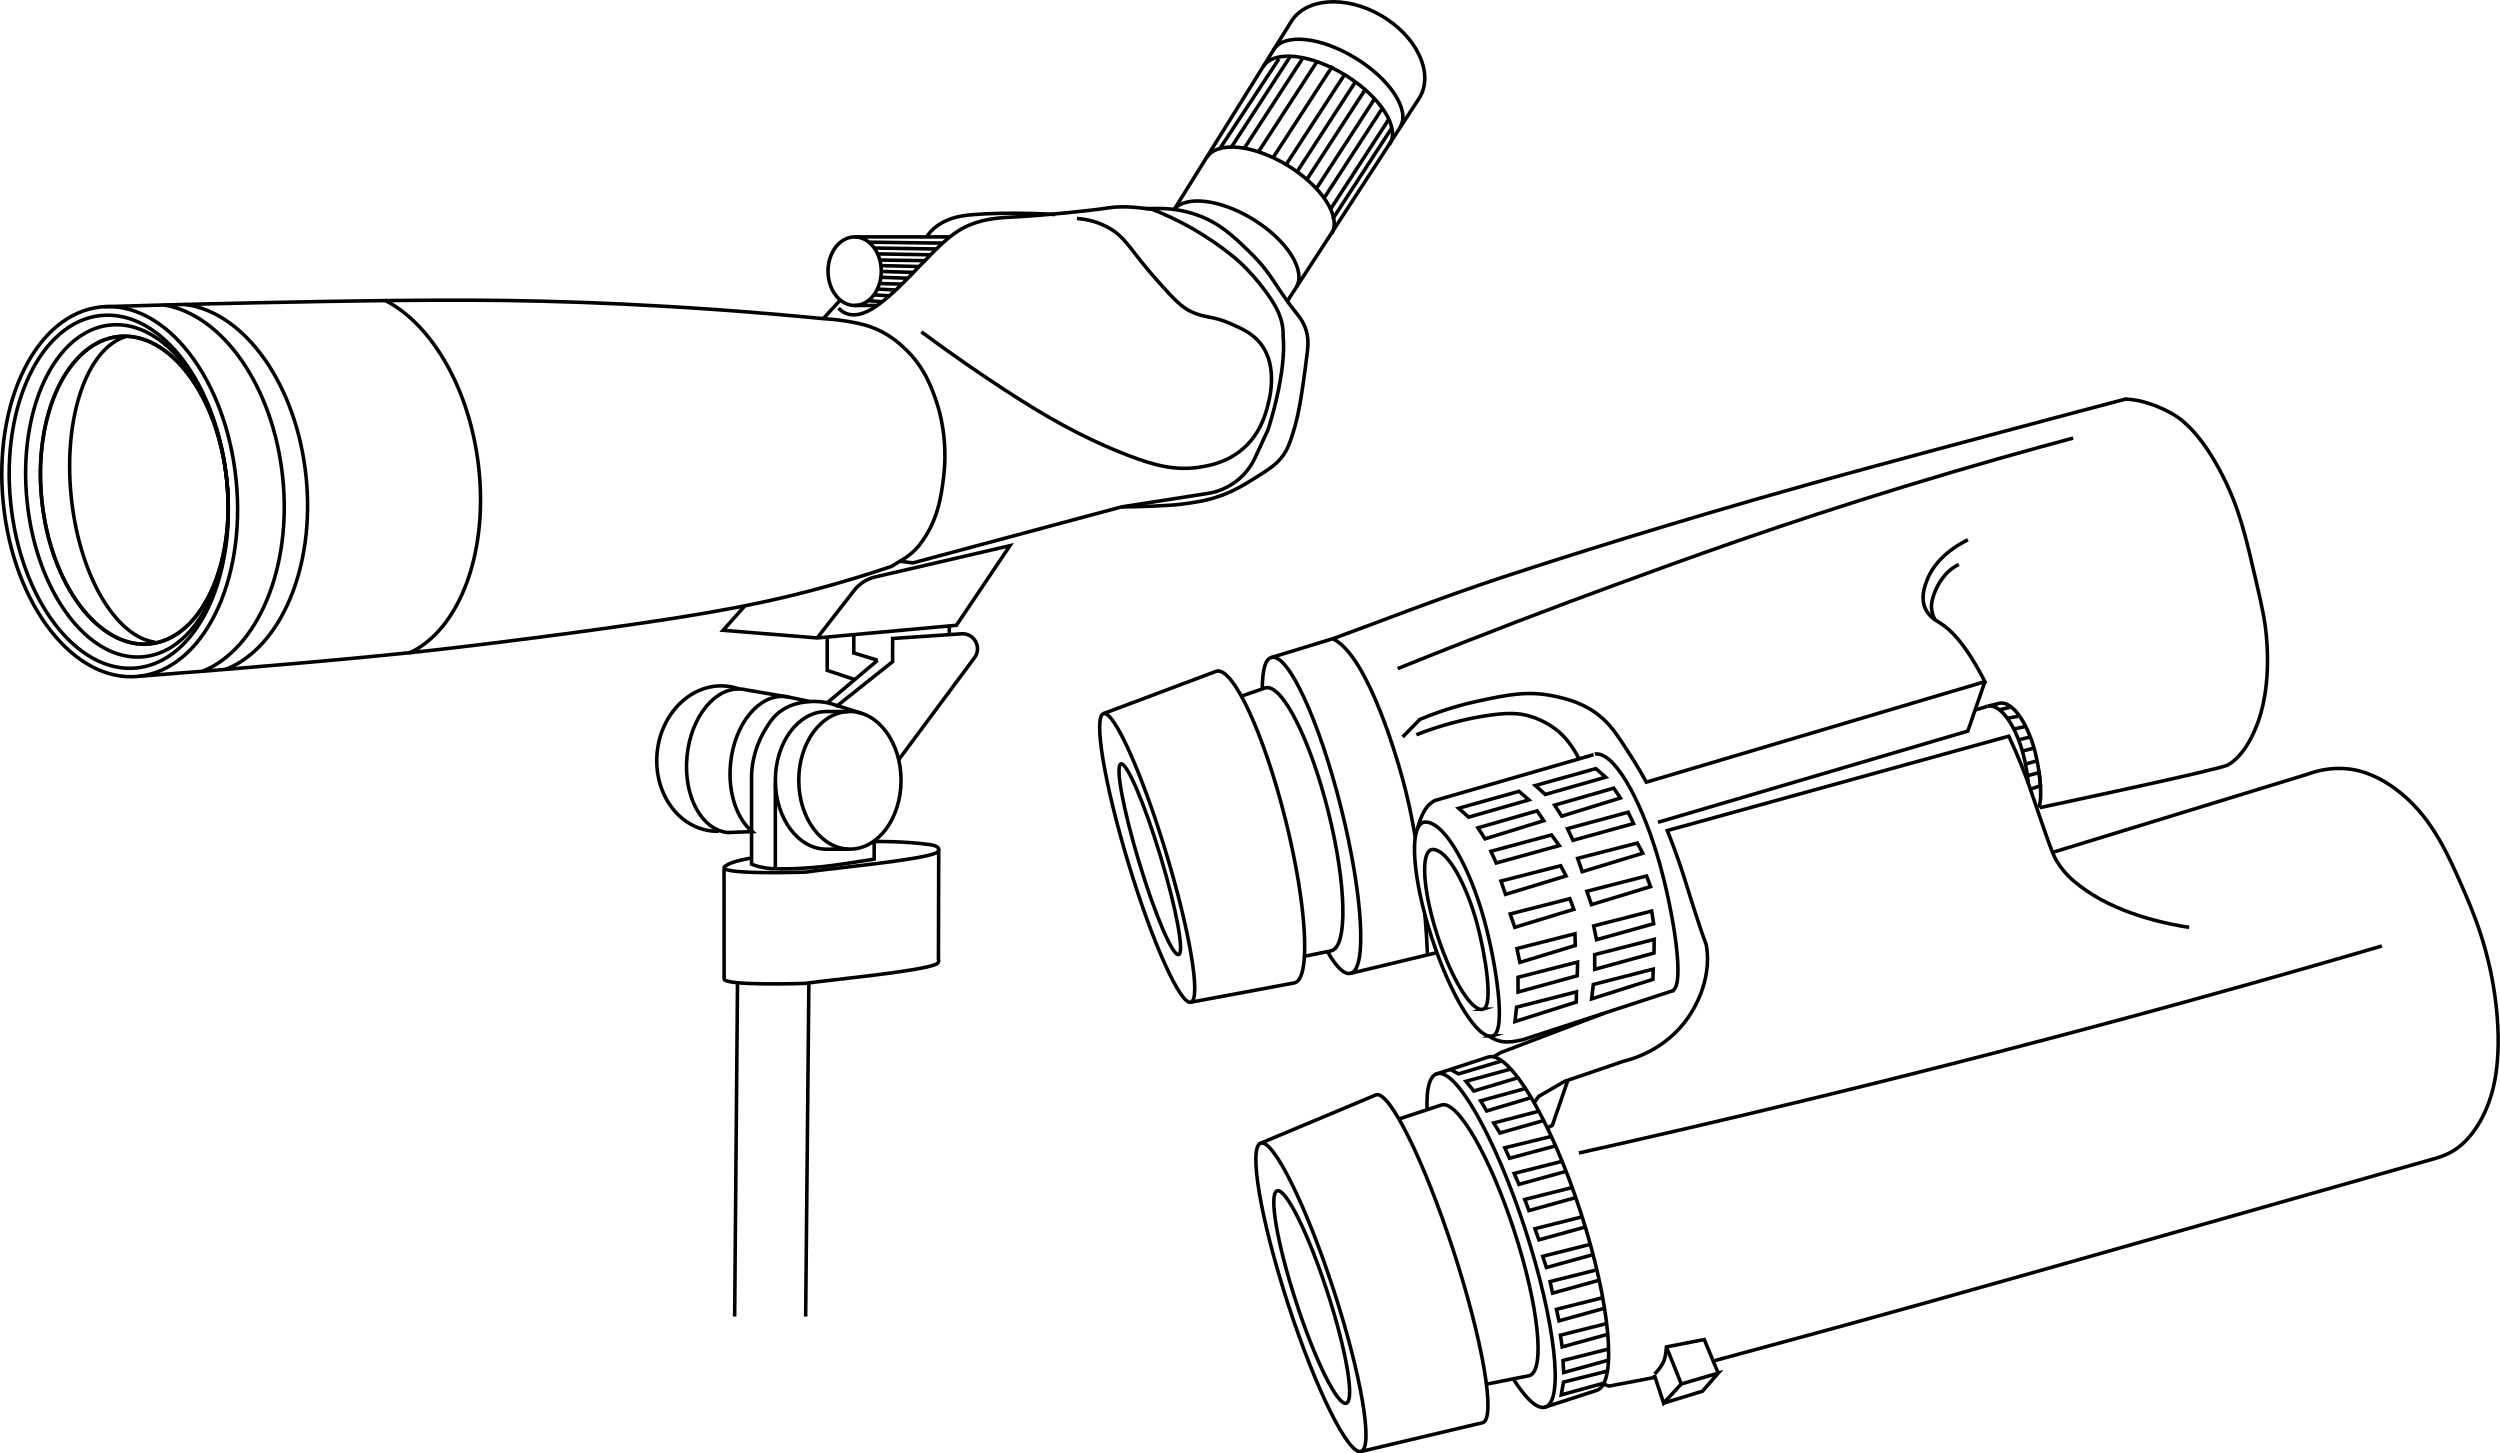 <?xml version="1.0" encoding="UTF-8"?>
<svg xmlns="http://www.w3.org/2000/svg" id="Capa_2" data-name="Capa 2" viewBox="0 0 700.61 407.31">
  <defs>
    <style> .cls-1 { fill: none; stroke: #000; stroke-miterlimit: 10; } </style>
  </defs>
  <g id="Capa_1-2" data-name="Capa 1">
    <g>
      <line class="cls-1" x1="206.68" y1="275.45" x2="205.88" y2="368.95"></line>
      <line class="cls-1" x1="226.68" y1="275.45" x2="225.78" y2="368.95"></line>
      <path class="cls-1" d="M210.25,240.47c-.47.23-4.66.67-6.92,2.17-4.03,2.67,22.36,1.77,22.36,1.77,6.75-1,32.41-3.35,36.75-5.42.45-.21,1.82-1.77-1.87-2.29-6.62-.93-15.33-.96-15.92-.82"></path>
      <path class="cls-1" d="M202.91,243.47l.02,30.77c-.7,2.15,22.77,1.35,22.77,1.35,6.75-1,32.41-3.35,36.75-5.42.26-.12.84-.71.54-1.28l.08-30.93"></path>
      <ellipse class="cls-1" cx="238.18" cy="218.68" rx="14.33" ry="19.29"></ellipse>
      <path class="cls-1" d="M237.74,199.4h-6.12c-7.92,0-14.33,8.63-14.33,19.29s6.42,19.29,14.33,19.29h6.12"></path>
      <path class="cls-1" d="M204.26,233.33c-.1,0-.19-.01-.29-.02-7.39-.71-12.52-10.29-11.44-21.39s7.94-19.51,15.33-18.8c.46.04.92.12,1.36.24l11.98,2.03"></path>
      <path class="cls-1" d="M207.13,193.07c-1.14-.4-2.33-.67-3.57-.78-9.63-.93-18.32,7.4-19.4,18.62-1.08,11.21,5.84,21.06,15.47,21.99.6.06,1.2.08,1.79.07"></path>
      <path class="cls-1" d="M203.97,233.31l6.84-.25c-4.32-3.61-6.87-10.93-6.08-19.06,1.07-11.1,7.94-19.51,15.33-18.8.67.06,7.04,1.42,7.04,1.42"></path>
      <path class="cls-1" d="M244.98,235.66v5.11c-4.43.73-8.24,1.29-11.23,1.7-7.78,1.08-14.81,1.11-17.44.96-2.61-.15-4.73-.89-4.73-.89-.42-.15-.75-.28-.96-.37v-23.5c0-.28-.01-.72,0-1.26.17-6.61,2.91-11.42,3.69-12.71,1.33-2.2,2.41-3.99,4.66-5.54,2.96-2.05,6.03-2.37,7.54-2.51,2.53-.24,4.63.11,5.99.44l8.97,2.8"></path>
      <line class="cls-1" x1="217.28" y1="219.38" x2="217.28" y2="243.47"></line>
      <path class="cls-1" d="M251.86,212.9l21.24-28.59c2.14-2.87-.08-6.93-3.65-6.69l-19.3,1.31v6.5l-15.89,12.64"></path>
      <polyline class="cls-1" points="231.82 196.96 245.95 185.04 245.95 185.04"></polyline>
      <path class="cls-1" d="M229.02,178.78l10.32-13.28c1.5-1.93,3.61-3.28,5.99-3.83l37.7-8.75-15,22.31-39.01,3.55-26.38-2.14,5.99-6.72"></path>
      <polyline class="cls-1" points="231.82 178.52 231.82 187.87 239.54 190.45"></polyline>
      <polyline class="cls-1" points="239.27 177.85 239.27 182.99 245.95 185.04"></polyline>
      <line class="cls-1" x1="266.03" y1="175.42" x2="266.03" y2="177.85"></line>
      <ellipse class="cls-1" cx="33.55" cy="137.78" rx="32.79" ry="52.03" transform="translate(-13.71 4.08) rotate(-5.78)"></ellipse>
      <path class="cls-1" d="M45.92,85.46c16.42,2.68,30.73,22.83,33.33,48.57,2.58,25.5-7.19,47.93-22.49,54.1"></path>
      <path class="cls-1" d="M51.78,85.31c16.68,2.06,31.37,22.36,34.01,48.42,2.58,25.49-7.25,47.9-22.6,53.88"></path>
      <path class="cls-1" d="M107.77,84.11c12.56,6.28,23.14,23.38,26.1,44.61,3.53,25.29-4.93,47.92-19.34,54.36"></path>
      <ellipse class="cls-1" cx="35.57" cy="137.57" rx="28.14" ry="46.72" transform="translate(-13.67 4.28) rotate(-5.78)"></ellipse>
      <ellipse class="cls-1" cx="37.63" cy="137.37" rx="26.07" ry="43.29" transform="translate(-13.64 4.49) rotate(-5.78)"></ellipse>
      <ellipse class="cls-1" cx="37.63" cy="137.37" rx="26.07" ry="43.29" transform="translate(-13.64 4.49) rotate(-5.78)"></ellipse>
      <path class="cls-1" d="M43.49,179.98c-11.07-1.44-21.3-18.77-23.54-40.82-2.26-22.3,4.47-41.51,15.24-44.83"></path>
      <ellipse class="cls-1" cx="33.28" cy="137.81" rx="30.45" ry="49.64" transform="translate(-13.71 4.05) rotate(-5.78)"></ellipse>
      <path class="cls-1" d="M29.16,85.95c7.18-.22,17.47-.52,29.84-.81,11.51-.27,48.45-1.13,73.74-1.01,23.32.1,56.37,1.12,97.98,5.17,1.43.07,3.42.23,5.76.59,1.95.3,4.87.76,7.68,1.77,4.92,1.78,8.09,4.76,9.61,6.21,5.52,5.29,7.55,11.31,8.87,15.37.64,1.96,3.11,10.06,1.77,20.69-.65,5.13-1.56,12.34-6.95,19.06-2.41,3.01-5.87,4.55-7.68,5.76-3.2,1.08-8.09,2.68-14.1,4.43-19.92,5.81-36.85,8.8-64.67,12.71-26.81,3.76-47.15,6.04-49.95,6.35-19.29,2.15-50.59,4.86-82.27,7.29"></path>
      <path class="cls-1" d="M252.21,157.29l3.61.46,57.59-15.46c.54-.15,1.09-.27,1.64-.36l23.39-3.64c5.83-.91,10.82-4.67,13.29-10.02l3.68-7.96c5.5-17.71,4.17-25.98,4.17-25.98.01-.31.03-.77,0-1.33-.16-3.49-1.54-6.29-3.1-8.72-4.64-7.23-10.2-11.82-10.2-11.82-8.52-7.04-16.31-10.97-23.28-13.76"></path>
      <path class="cls-1" d="M314.35,142.06c4.45,0,13.58-.34,16.56-.74,4.07-.54,7.14-.95,11.08-2.36,3.97-1.42,6.6-3.06,9.75-5.02,4.04-2.52,6.14-3.86,7.98-6.5,1-1.43,1.61-2.82,2.66-6.21,1.18-3.8,2.2-7.87,3.99-22.61.18-1.5.46-4-.59-6.8-.69-1.83-1.65-3.03-2.07-3.55-6.81-8.5-6.92-11.26-13.6-17.73-4.51-4.37-8.34-8.09-14.78-10.34-3.84-1.35-7.26-1.7-9.61-1.77h-4.81"></path>
      <line class="cls-1" x1="230.72" y1="89.3" x2="235.45" y2="84.12"></line>
      <ellipse class="cls-1" cx="239.51" cy="76" rx="7.46" ry="9.61"></ellipse>
      <path class="cls-1" d="M235,86.34c.4.44,1.08,1.07,2.07,1.48,2.11.87,4.2.14,5.02-.15,5.05-1.76,12.27-9.64,15.66-13.15,6.25-6.46,9.47-9.73,14.48-11.67,4.22-1.64,8.04-1.84,12.41-2.07,8.17-.43,21.21-1.77,25.86-2.51,4.71-.76,9.81.08,12.48.42"></path>
      <line class="cls-1" x1="239.51" y1="85.6" x2="245.87" y2="85.6"></line>
      <line class="cls-1" x1="239.51" y1="66.39" x2="266.2" y2="66.39"></line>
      <path class="cls-1" d="M259.68,66.39c.77-1.2,2.33-3.13,5.5-4.56,2.81-1.27,5.78-1.66,11-1.9,4.75-.22,11.42-.33,19.56.19"></path>
      <path class="cls-1" d="M329.07,58.69l32.61-52.37c3.98-6.89,15.31-7.79,25.31-2.01,10,5.78,14.89,16.04,10.91,22.93l-37.14,57.15"></path>
      <path class="cls-1" d="M356.93,13.93c2.87-4.69,13.14-3.65,22.93,2.34,9.79,5.99,15.4,14.65,12.53,19.34"></path>
      <path class="cls-1" d="M354.03,18.68c2.87-4.69,13.14-3.65,22.93,2.34,9.79,5.99,15.4,14.65,12.53,19.34"></path>
      <path class="cls-1" d="M338.16,44.17c2.87-4.69,13.03-3.71,22.69,2.2,9.66,5.91,15.17,14.5,12.3,19.2"></path>
      <path class="cls-1" d="M329.03,58.65c3.39-3.93,12.96-2.8,22.07,2.77,9.58,5.86,15.03,14.42,12.16,19.11"></path>
      <line class="cls-1" x1="358.4" y1="16.51" x2="341.88" y2="41.61"></line>
      <line class="cls-1" x1="361.63" y1="15.74" x2="345.11" y2="41.2"></line>
      <line class="cls-1" x1="365.19" y1="16.14" x2="348.67" y2="41.61"></line>
      <line class="cls-1" x1="369.27" y1="16.98" x2="352.75" y2="42.44"></line>
      <line class="cls-1" x1="373.45" y1="18.47" x2="356.93" y2="43.93"></line>
      <line class="cls-1" x1="377" y1="20.59" x2="360.48" y2="46.05"></line>
      <line class="cls-1" x1="379.88" y1="22.88" x2="363.36" y2="48.35"></line>
      <line class="cls-1" x1="382.57" y1="25.12" x2="366.05" y2="50.58"></line>
      <line class="cls-1" x1="385.26" y1="27.63" x2="368.74" y2="53.09"></line>
      <line class="cls-1" x1="387.43" y1="30.28" x2="370.91" y2="55.74"></line>
      <line class="cls-1" x1="389.27" y1="33.32" x2="372.76" y2="58.79"></line>
      <line class="cls-1" x1="389.97" y1="35.96" x2="373.45" y2="61.42"></line>
      <path class="cls-1" d="M258.2,92.99c9.4,6.97,17.47,12.42,23.35,16.26,10.63,6.93,21.32,13.28,34.88,18.47,6.62,2.53,12.95,4.42,20.39,3.1,2.59-.46,7.56-1.4,11.97-5.47,4.17-3.84,5.54-8.35,6.21-10.64.65-2.25,3.45-11.88-1.77-18.47-2.29-2.89-5.34-4.21-8.57-5.62-5.04-2.19-6.88-1.42-10.79-3.25-2.85-1.34-4.95-3.62-9.01-8.13-8.24-9.13-9.19-12.81-14.63-15.66-3.29-1.73-6.44-2.21-8.42-2.36"></path>
      <line class="cls-1" x1="243.49" y1="67.87" x2="264.17" y2="68.13"></line>
      <line class="cls-1" x1="244.88" y1="69.51" x2="262.44" y2="69.77"></line>
      <line class="cls-1" x1="245.87" y1="71.15" x2="260.92" y2="71.41"></line>
      <line class="cls-1" x1="246.59" y1="72.88" x2="259.44" y2="73.05"></line>
      <line class="cls-1" x1="246.59" y1="74.43" x2="257.76" y2="74.69"></line>
      <line class="cls-1" x1="246.97" y1="76.07" x2="255.84" y2="76.33"></line>
      <line class="cls-1" x1="246.59" y1="77.71" x2="254.41" y2="77.97"></line>
      <line class="cls-1" x1="246.18" y1="79.45" x2="252.85" y2="79.62"></line>
      <line class="cls-1" x1="245.54" y1="81" x2="251.06" y2="81.26"></line>
      <line class="cls-1" x1="244.8" y1="82.64" x2="249.52" y2="82.9"></line>
      <line class="cls-1" x1="243.49" y1="84.28" x2="247.16" y2="84.54"></line>
    </g>
    <g>
      <path class="cls-1" d="M373.49,179.01c12.06-4.35,28.68-11,47.71-17.28,7.03-2.32,34.5-11.33,71.78-22.06,20.07-5.78,37.56-10.46,72.54-19.82,12.88-3.45,23.43-6.24,30.24-8.03.89.06,2.15.19,3.63.48,0,0,5.33,1.06,10.26,4.2,1.91,1.22,7.18,5.03,13.09,16.54,4.84,9.44,6.65,17.33,9.64,30.36,1.59,6.91,2.39,10.46,2.8,15.3,1.14,13.43-1.58,21.46-2.41,23.73-3.21,8.79-7.28,11.3-8.4,11.94-2.26,1.29-52.75,11.97-52.75,11.97"></path>
      <path class="cls-1" d="M396.62,234.69c-.62-3.76-1.43-7.91-2.58-12.67-1.83-7.54-10.51-38.35-20.55-43.02l-17.11,5.23"></path>
      <path class="cls-1" d="M400.04,267.39c-.14-3.21-.36-6.92-.71-11.05"></path>
      <path class="cls-1" d="M353.74,193.08c.07-5.53.83-8.39,2.64-8.85,4.62-1.16,13.33,17.72,19.45,42.17,6.12,24.45,7.33,45.2,2.71,46.36-1.75.44-3.96-1.58-6.51-6.08"></path>
      <path class="cls-1" d="M309.25,199.98l31.69-11.89c4.62-1.16,13.26,17.46,19.3,41.58,6.04,24.12,7.18,44.61,2.56,45.77l-29.05,5.41"></path>
      <ellipse class="cls-1" cx="321.5" cy="240.42" rx="5.48" ry="42.25" transform="translate(-55.89 103.52) rotate(-16.85)"></ellipse>
      <ellipse class="cls-1" cx="367.37" cy="363.56" rx="6.68" ry="45.43" transform="translate(-94.48 131.55) rotate(-18.03)"></ellipse>
      <path class="cls-1" d="M353.31,320.37l32.33-13.55c3.72-1.21,13.43,18.37,21.69,43.74,8.26,25.37,11.93,46.92,8.21,48.13l-34.11,8.07"></path>
      <path class="cls-1" d="M399.93,310.99c-.23-6,.7-9.41,2.77-10.09,5.26-1.71,16.33,17.81,24.73,43.61,8.4,25.8,10.94,48.1,5.67,49.81-2.23.72-5.37-2.16-9.03-7.91"></path>
      <path class="cls-1" d="M392.05,313.59l11.9-3.92c4.46-1.45,13.6,14.35,20.41,35.29,6.82,20.94,8.73,39.1,4.27,40.55l-12.07,2.39"></path>
      <path class="cls-1" d="M402.38,301.04l14.67-4.8c5.88-1.91,17.45,17.45,25.85,43.24,8.4,25.8,10.44,48.26,4.56,50.17l-14.68,4.75"></path>
      <ellipse class="cls-1" cx="367.6" cy="363.49" rx="4.6" ry="31.29" transform="translate(-94.45 131.62) rotate(-18.03)"></ellipse>
      <path class="cls-1" d="M418.36,290.3c-4.08,1.33-11.74-10.99-17.12-27.51-5.38-16.52-6.43-30.99-2.36-32.32.21-.07.43-.12.8-.09,5.51.37,12.38,13.21,16.31,27.6,3.2,11.69,6.28,31.04,2.36,32.32Z"></path>
      <path class="cls-1" d="M415.65,282.82c-3.04.99-8.77-8.21-12.79-20.55-4.02-12.34-4.8-23.15-1.76-24.14.15-.05.32-.09.6-.07,4.12.28,9.24,9.87,12.19,20.62,2.39,8.74,4.69,23.19,1.76,24.14Z"></path>
      <path class="cls-1" d="M571.38,226.33c1.14-3.13.2-10.69-1.05-15.57-1.89-7.4-5.83-13.82-9.5-13.74-.11,0-.21.01-.29.03l-3.53.86"></path>
      <path class="cls-1" d="M557.27,197.85c.08-.01.17-.02.28-.02,3.67-.09,7.6,6.34,9.5,13.74.59,2.32,1.12,5.24,1.38,8"></path>
      <path class="cls-1" d="M446.97,211.37c.21-.07.43-.11.81-.07,5.58.58,12.93,14.91,17.37,30.85,3.61,12.95,7.34,34.3,3.42,35.58"></path>
      <ellipse class="cls-1" cx="322.23" cy="240.79" rx="3.11" ry="27.92" transform="translate(-55.97 103.75) rotate(-16.85)"></ellipse>
      <path class="cls-1" d="M365.55,268l7.56-1.55c4.62-1.16,4.24-18.59-.85-38.94-5.09-20.35-12.97-35.91-17.59-34.75l-6.79,2.33"></path>
      <line class="cls-1" x1="402.68" y1="266.97" x2="378.53" y2="272.76"></line>
      <polyline class="cls-1" points="437.78 325.45 424.34 328.84 425.68 331.91 438.9 328.26"></polyline>
      <polyline class="cls-1" points="440.23 332.89 427.31 336.14 428.47 339.26 441.35 335.69"></polyline>
      <polyline class="cls-1" points="443.01 341.1 430.16 344.34 431.27 347.46 444.13 343.9"></polyline>
      <polyline class="cls-1" points="445.25 348.82 432.34 352.07 433.37 355.22 446.37 351.62"></polyline>
      <polyline class="cls-1" points="446.99 355.99 434.4 359.16 435.1 362.39 448.1 358.79"></polyline>
      <polyline class="cls-1" points="448.78 363.76 436.19 366.93 436.89 370.16 449.65 366.63"></polyline>
      <polyline class="cls-1" points="449.89 371 437.3 374.17 437.79 377.46 450.56 373.93"></polyline>
      <polyline class="cls-1" points="450.6 378.1 438.01 381.27 438.22 384.64 450.64 381.21"></polyline>
      <polyline class="cls-1" points="450.21 384.29 438.17 387.32 437.53 390.91 449.51 387.6"></polyline>
      <polyline class="cls-1" points="434.68 318.49 421.71 321.66 423.03 324.59 435.78 321.17"></polyline>
      <polyline class="cls-1" points="431.09 311.45 418.62 314.7 420.33 317.51 432.4 314.07"></polyline>
      <polyline class="cls-1" points="427.42 305.06 414.93 308.49 416.62 311.34 428.7 307.72"></polyline>
      <polyline class="cls-1" points="423.12 299.66 410.84 303.03 413.01 305.75 425.09 302.13"></polyline>
      <polyline class="cls-1" points="406.37 299.65 408.75 300.95 420.83 297.33"></polyline>
      <polyline class="cls-1" points="449.45 387.93 450.93 388.44 463.72 386.01"></polyline>
      <path class="cls-1" d="M480.11,381.42c13.78-3.74,34.22-9.23,59.76-16.37,20.9-5.84,35.6-10.03,70.38-19.91,12.6-3.58,59.42-16.87,72.35-20.54,1.2-.33,2.91-.91,4.75-1.99,1.33-.78,6.24-3.88,9.76-12.68,1.3-3.26,4.23-11.86,2.42-28.06-1.71-15.34-6.43-26.32-9.59-33.53-4.35-9.91-9.06-20.32-18.89-27.44-5.99-4.34-10.71-5.16-12.81-5.4-5.04-.58-9.17.58-11.55,1.46l-71.33,21.88"></path>
      <path class="cls-1" d="M551.5,151.27c-2.36,1.15-9.25,4.85-11.69,11.9-.51,1.47-1.53,4.43-.3,7.26,1.03,2.39,3.18,3.56,3.9,3.98,3.12,1.83,7.47,6.06,12.84,16.62l-94.87,28.16c-.94-1.72-2.33-4.16-4.15-7.01-3.52-5.51-5.3-8.3-8-10.75-4.87-4.42-10.41-5.63-13.56-6.32-7.42-1.62-13.28-.38-21.13,1.29-4.18.89-9.97,2.42-16.64,5.22l-4.83,4.93"></path>
      <path class="cls-1" d="M548.95,158.19c-5.4,2.51-7.83,9.42-7.67,12.06.08,1.42.55,2.58.92,3.33"></path>
      <path class="cls-1" d="M613.49,259.89c-4.36-.66-18.33-3.08-28.67-10.22-2.48-1.71-5.73-4-8.29-8.13-.92-1.49-1.46-2.74-3.84-9.57-2.08-5.96-2.97-8.74-3.83-11.21-1.2-3.45-3.08-8.43-5.9-14.45l-95.71,26.45c.42,1.04,1.11,2.78,1.92,4.95,2.6,6.99,3.51,10.72,6.37,19.45,2.61,7.99,2.54,6.98,2.71,8.08,1.49,9.64-3.65,17.73-5.07,19.79-6.28,9.17-15.7,11.78-18.23,12.39l-16.44,5.6-7.28,4.22-1.23,1.71"></path>
      <polyline class="cls-1" points="556.25 191.04 551.47 204.88 464.65 230.44"></polyline>
      <polyline class="cls-1" points="433.62 316.07 435.03 315.38 439.39 302.73"></polyline>
      <polyline class="cls-1" points="418.8 296 420.59 294.97 449.45 283.97"></polyline>
      <path class="cls-1" d="M442.52,212.67c-.83-1.64-2.77-5.07-5.47-7.43-.86-.75-3.89-3.28-8.55-4.6-2.54-.72-5.83-1.15-13.41.16-4.59.79-10.88,2.25-18.16,5.11"></path>
      <path class="cls-1" d="M391.7,187.37c23.96-9.68,44.64-17.5,60.82-23.42,20.35-7.46,46.47-16.98,81.16-27.61,19.19-5.88,35.45-10.4,47.31-13.57"></path>
      <path class="cls-1" d="M667.51,265.11c-26.69,7.82-50.53,14.47-70.84,19.97-21.23,5.75-51.17,13.64-87.29,22.43-25.67,6.25-48.28,11.45-66.91,15.61"></path>
      <polyline class="cls-1" points="467 377.46 471.17 387.84 466.22 393.22 463.6 385.27"></polyline>
      <polyline class="cls-1" points="471.17 387.84 481.52 384.82 477.1 389.88 466.22 393.22"></polyline>
      <path class="cls-1" d="M481.52,384.82l-3.92-9.43-10.6,2.07c-.12,1.26-.14,3.19-1.29,5.08-.64,1.05-1.37,1.88-2.03,2.51"></path>
      <path class="cls-1" d="M469.15,277.53l-42.35,13.83c-4.86,1.18-6.81.67-9.7-1.04"></path>
      <path class="cls-1" d="M446.59,211.49l-44.56,12.87c-.43.26-.89.58-1.34.97-2.03,1.75-3,5.35-3.4,6.7"></path>
      <polygon class="cls-1" points="438.88 245.48 421.91 250.64 420.64 246.91 437.36 242.62 438.88 245.48"></polygon>
      <polygon class="cls-1" points="441.06 254.83 424.5 259.87 423.22 256.13 439.94 251.85 441.06 254.83"></polygon>
      <polygon class="cls-1" points="441.47 264.97 425.93 269.7 425.11 265.84 441.37 261.68 441.47 264.97"></polygon>
      <polygon class="cls-1" points="442.01 273.45 425.42 278.01 425.41 273.88 442.11 269.61 442.01 273.45"></polygon>
      <polygon class="cls-1" points="441.72 280.83 424.56 286.28 425.02 282.25 441.8 277.95 441.72 280.83"></polygon>
      <polygon class="cls-1" points="436.98 236.97 419.31 241.85 417.82 238.57 434.8 233.99 436.98 236.97"></polygon>
      <polygon class="cls-1" points="432.62 229.99 416.17 235.08 414.19 231.99 430.76 227.24 432.62 229.99"></polygon>
      <polygon class="cls-1" points="428.48 224.16 411.57 229 408.78 226.51 425.71 221.76 428.48 224.16"></polygon>
      <polygon class="cls-1" points="460.38 239.12 443.41 244.28 442.13 240.55 458.85 236.26 460.38 239.12"></polygon>
      <polygon class="cls-1" points="462.56 248.47 445.99 253.51 444.71 249.77 461.44 245.49 462.56 248.47"></polygon>
      <polygon class="cls-1" points="463.43 258.87 447.42 263.34 446.61 259.48 462.87 255.32 463.43 258.87"></polygon>
      <polygon class="cls-1" points="463.51 267.09 446.91 271.64 446.9 267.52 463.6 263.25 463.51 267.09"></polygon>
      <polygon class="cls-1" points="463.22 274.46 446.05 279.92 446.51 275.89 463.3 271.59 463.22 274.46"></polygon>
      <polygon class="cls-1" points="457.79 230.8 440.81 235.49 439.31 232.21 456.29 227.63 457.79 230.8"></polygon>
      <polygon class="cls-1" points="454.11 223.63 437.66 228.72 435.68 225.63 452.25 220.88 454.11 223.63"></polygon>
      <polygon class="cls-1" points="449.97 217.8 433.06 222.64 430.27 220.14 447.21 215.4 449.97 217.8"></polygon>
      <line class="cls-1" x1="557" y1="197.91" x2="553.5" y2="198.99"></line>
      <line class="cls-1" x1="560.34" y1="198.91" x2="563.63" y2="198.12"></line>
      <line class="cls-1" x1="562.54" y1="201.28" x2="565.6" y2="200.72"></line>
      <line class="cls-1" x1="564.37" y1="204.31" x2="567.67" y2="203.57"></line>
      <line class="cls-1" x1="565.85" y1="207.31" x2="568.97" y2="206.51"></line>
      <line class="cls-1" x1="566.75" y1="210.48" x2="570.02" y2="209.65"></line>
      <line class="cls-1" x1="567.62" y1="214.12" x2="570.88" y2="213.21"></line>
      <polyline class="cls-1" points="568.17 217.39 571.44 216.51 571.82 220.19 569 221.18"></polyline>
    </g>
  </g>
</svg>
